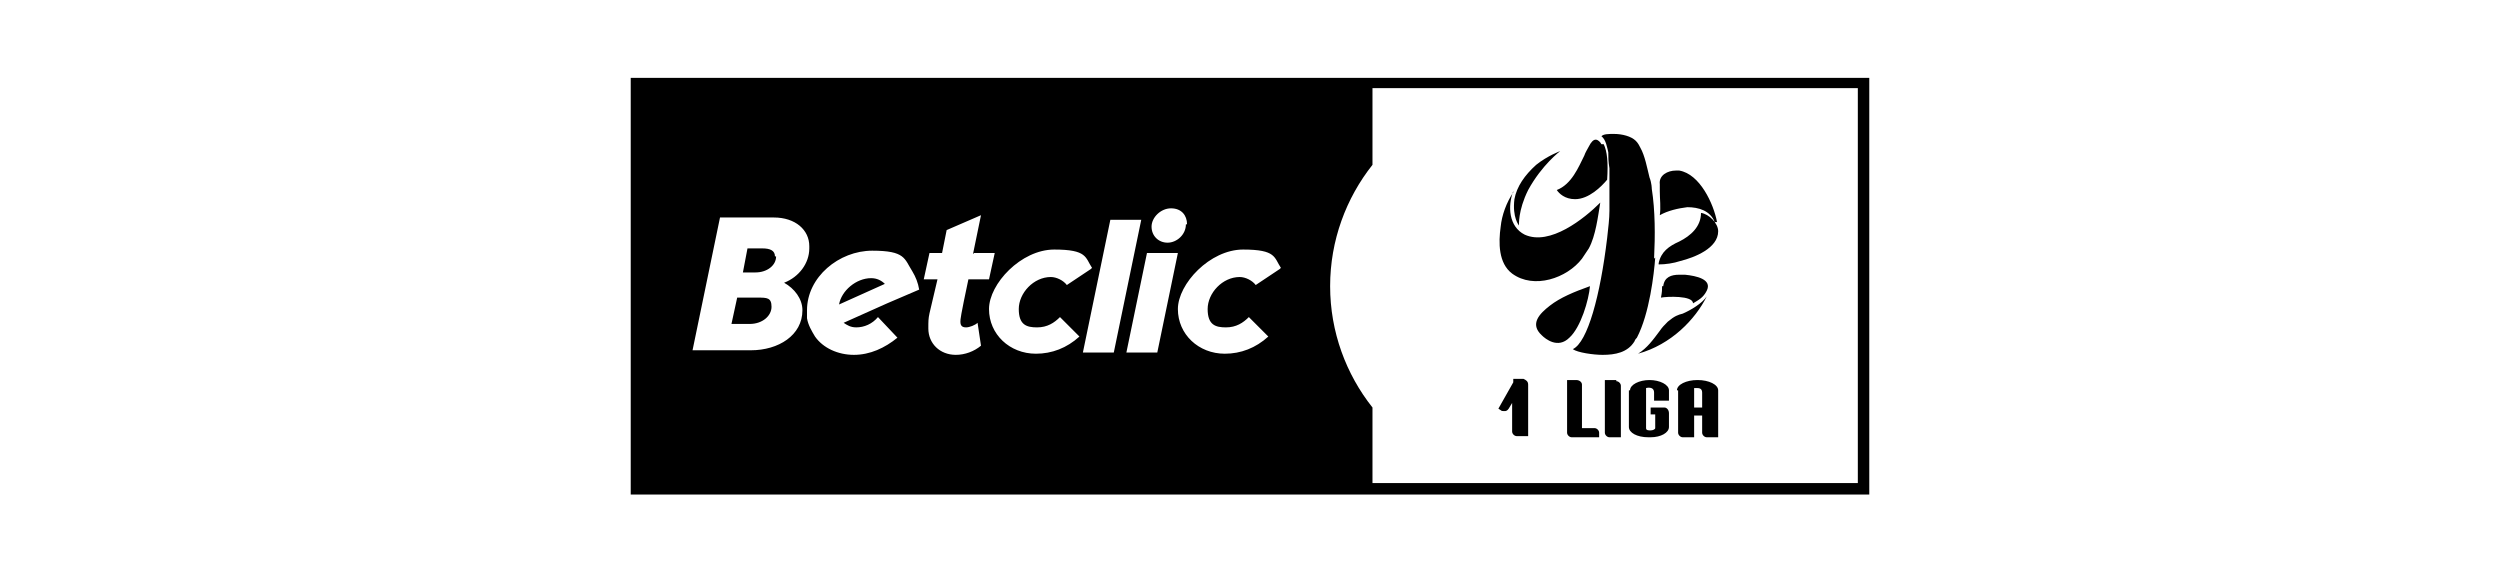 <?xml version="1.0" encoding="UTF-8"?>
<svg id="Warstwa_1" xmlns="http://www.w3.org/2000/svg" version="1.1" viewBox="0 0 218.4 50">
  <!-- Generator: Adobe Illustrator 29.4.0, SVG Export Plug-In . SVG Version: 2.1.0 Build 152)  -->
  <path d="M66.1,26h-1.7l-.5,2.3h1.6c1.1,0,1.9-.7,1.9-1.5s-.4-.8-1.2-.8M67.7,22.4c0-.5-.4-.7-1.1-.7h-1.3l-.4,2.1h1.1c1,0,1.8-.6,1.8-1.4M73.3,26.6l4-1.8c-.3-.3-.7-.5-1.2-.5-1.3,0-2.6,1.1-2.8,2.3M162.3,42.2h-42.4v-6.6c-2.3-2.9-3.7-6.6-3.7-10.6s1.4-7.7,3.7-10.6v-6.7h42.4v34.5ZM111.8,23.5l-2.1,1.4c-.3-.4-.9-.7-1.4-.7-1.5,0-2.8,1.4-2.8,2.8s.7,1.6,1.6,1.6,1.5-.4,2-.9l1.7,1.7c-1.1,1-2.4,1.5-3.8,1.5-2.3,0-4.1-1.7-4.1-3.9s2.8-5.2,5.7-5.2,2.7.7,3.3,1.6M103.6,19.6c0,.9-.8,1.6-1.6,1.6s-1.4-.6-1.4-1.4.8-1.6,1.7-1.6,1.4.6,1.4,1.4M100.2,22.1h2.7l-1.8,8.7h-2.7l1.8-8.7ZM99.7,19.2l-2.4,11.6h-2.7l2.4-11.6h2.7ZM95.3,23.5l-2.1,1.4c-.3-.4-.9-.7-1.4-.7-1.5,0-2.8,1.4-2.8,2.8s.7,1.6,1.6,1.6,1.5-.4,2-.9l1.7,1.7c-1.1,1-2.4,1.5-3.8,1.5-2.3,0-4.1-1.7-4.1-3.9s2.8-5.2,5.7-5.2,2.7.7,3.3,1.6M85.1,22.1h1.8l-.5,2.3h-1.8c-.7,3.3-.7,3.5-.7,3.7,0,.4.2.5.5.5s.8-.2,1-.4l.3,2c-.6.5-1.4.8-2.2.8-1.4,0-2.4-1-2.4-2.3s0-.8.8-4.3h-1.2l.5-2.3h1.1l.4-2,3-1.3-.7,3.4ZM80.3,25.3l-2.8,1.2-3.8,1.7c.3.2.6.4,1.1.4.7,0,1.4-.3,1.9-.9l1.7,1.8c-1.1.9-2.4,1.5-3.8,1.5s-2.7-.6-3.4-1.6c-.3-.5-.6-1-.7-1.6,0-.2,0-.4,0-.7,0-2.9,2.8-5.2,5.7-5.2s2.8.7,3.5,1.8c.3.5.5,1,.6,1.6M70.7,21.7c0,1.3-.9,2.5-2.2,3,.9.5,1.6,1.4,1.6,2.4,0,2.2-2.1,3.5-4.5,3.5h-5.1l2.4-11.6h4.7c1.9,0,3.1,1.1,3.1,2.5M163.3,43.2V6.8H55.1v36.4h108.2Z"/>
  <path d="M147.9,33.9s.1,0,.3,0c.2,0,.5,0,.5.4v1.3h-.7v-1.6h0v-.2ZM146.6,34.1v3.7c0,.2.2.4.4.4h1v-1.9h.7v1.5c0,.2.2.4.4.4h1v-4.1c0-.5-.8-.9-1.8-.9s-1.8.4-1.8.9M145.2,25c0,.3,0,.5-.1,1,.5-.1,2.8-.2,2.8.5.5-.3.9-.5,1.2-1.1.5-1-.9-1.3-1.9-1.4-.2,0-.3,0-.5,0-.7,0-1.3.2-1.4,1M145.7,28.1c-.3.3-.5.5-.7.8-.6.8-1.1,1.5-1.9,2,2.9-.8,5-3,6-5,0,0,0,0,0,0s0,0,0,0c0,0,0,0,0,0-.4.6-1.4,1.2-2.1,1.5-.4.1-.7.2-1.3.7M142.3,34.1v3.2c0,.5.7.9,1.7.9s.1,0,.2,0c.9,0,1.6-.4,1.6-.9v-1.2h0c0-.3-.2-.5-.4-.5h-1.2v.6h.4v1.2c0,.1-.2.2-.4.2s-.4,0-.4-.2v-3.5s.7-.2.7.4v.7h1.3v-.9c0-.5-.8-.9-1.7-.9s-1.7.4-1.7.9M141.2,33.2h-1v4.6c0,.2.2.4.4.4h1v-4.5h0c0-.2-.2-.4-.4-.4M137.8,33.2h-.9v4.6c0,.2.2.4.4.4h2.4v-.4c0-.2-.2-.4-.4-.4h-1.1v-3.8c0-.2-.2-.4-.5-.4M134.7,29.3c.3.3,1.4,1.2,2.4.2,1-.9,1.7-3.3,1.8-4.5-1.4.5-2.6,1-3.5,1.7-.9.7-1.8,1.6-.7,2.6M132.2,33.4l-1.3,2.3.3.2c.2,0,.4.1.6-.2l.3-.5v-.3c0,0,0,2.8,0,2.8,0,.2.2.4.4.4h1s0-4.5,0-4.5h0c0-.3-.2-.4-.4-.5h0s0,0,0,0h-.9s0,0,0,0v.2ZM132.2,16.8c-.6.9-1,2-1.1,3-.2,1.4-.2,3.2,1,4.1,1.9,1.4,4.8.4,6.1-1.3.2-.3.4-.6.6-.9.6-1.1.8-2.8,1-4-1.4,1.4-4.4,3.8-6.6,2.8-1.4-.7-1.5-2.5-1-3.8M136.3,13.2s-1.1.4-2.1,1.2c-1,.9-1.7,1.9-1.9,3-.2,1.6.4,2.3.4,2.3,0,0-.1-1.3.8-3.1,1.2-2.2,2.8-3.4,2.8-3.4M139.9,12.6c-.1-.2-.3-.4-.5-.4,0,0,0,0,0,0-.2,0-.4.2-.6.6-.1.2-.3.5-.4.8-.5,1-1.1,2.5-2.4,3,.2.3.7.8,1.6.8,1.2,0,2.3-1.1,2.8-1.7.1-1.5,0-2.5-.3-3.1M144.5,22.6c.1-2,.1-4.2-.2-6.1,0,0,0-.5-.2-1-.2-.8-.4-1.9-.8-2.6-.1-.2-.2-.4-.4-.6-.4-.4-1.2-.6-1.9-.6h0c-.5,0-.9,0-1.1.2.4.3.5,1,.6,1.4,0,.4,0,.8.1,1.4,0,.3,0,.6,0,.7,0,.4,0,.9,0,1.5,0,.5,0,1,0,1.5,0,.7-.1,1.5-.2,2.4-.6,5-1.7,9.1-3,9.7.4.3,1.8.5,2.6.5,1.1,0,2.2-.2,2.8-1.2,0,0,0,0,0,0h0c0-.1.2-.3.2-.3h0c1.1-2.1,1.5-5.6,1.6-7M144.9,23.1c.6,0,1.3-.1,1.9-.3,1.2-.3,3.3-1.1,3.3-2.6,0-.7-.8-1.5-1.5-1.6,0,1.2-.9,2-1.9,2.5-.9.4-1.6.9-1.8,1.9M150,19.4c-.3-1.6-1.5-4.2-3.3-4.5,0,0-.2,0-.3,0-.7,0-1.5.4-1.4,1.2,0,.2,0,.4,0,.6,0,.7.1,1.4,0,2.1.7-.4,1.6-.6,2.4-.7,1,0,2,.3,2.4,1.3"/>
</svg>